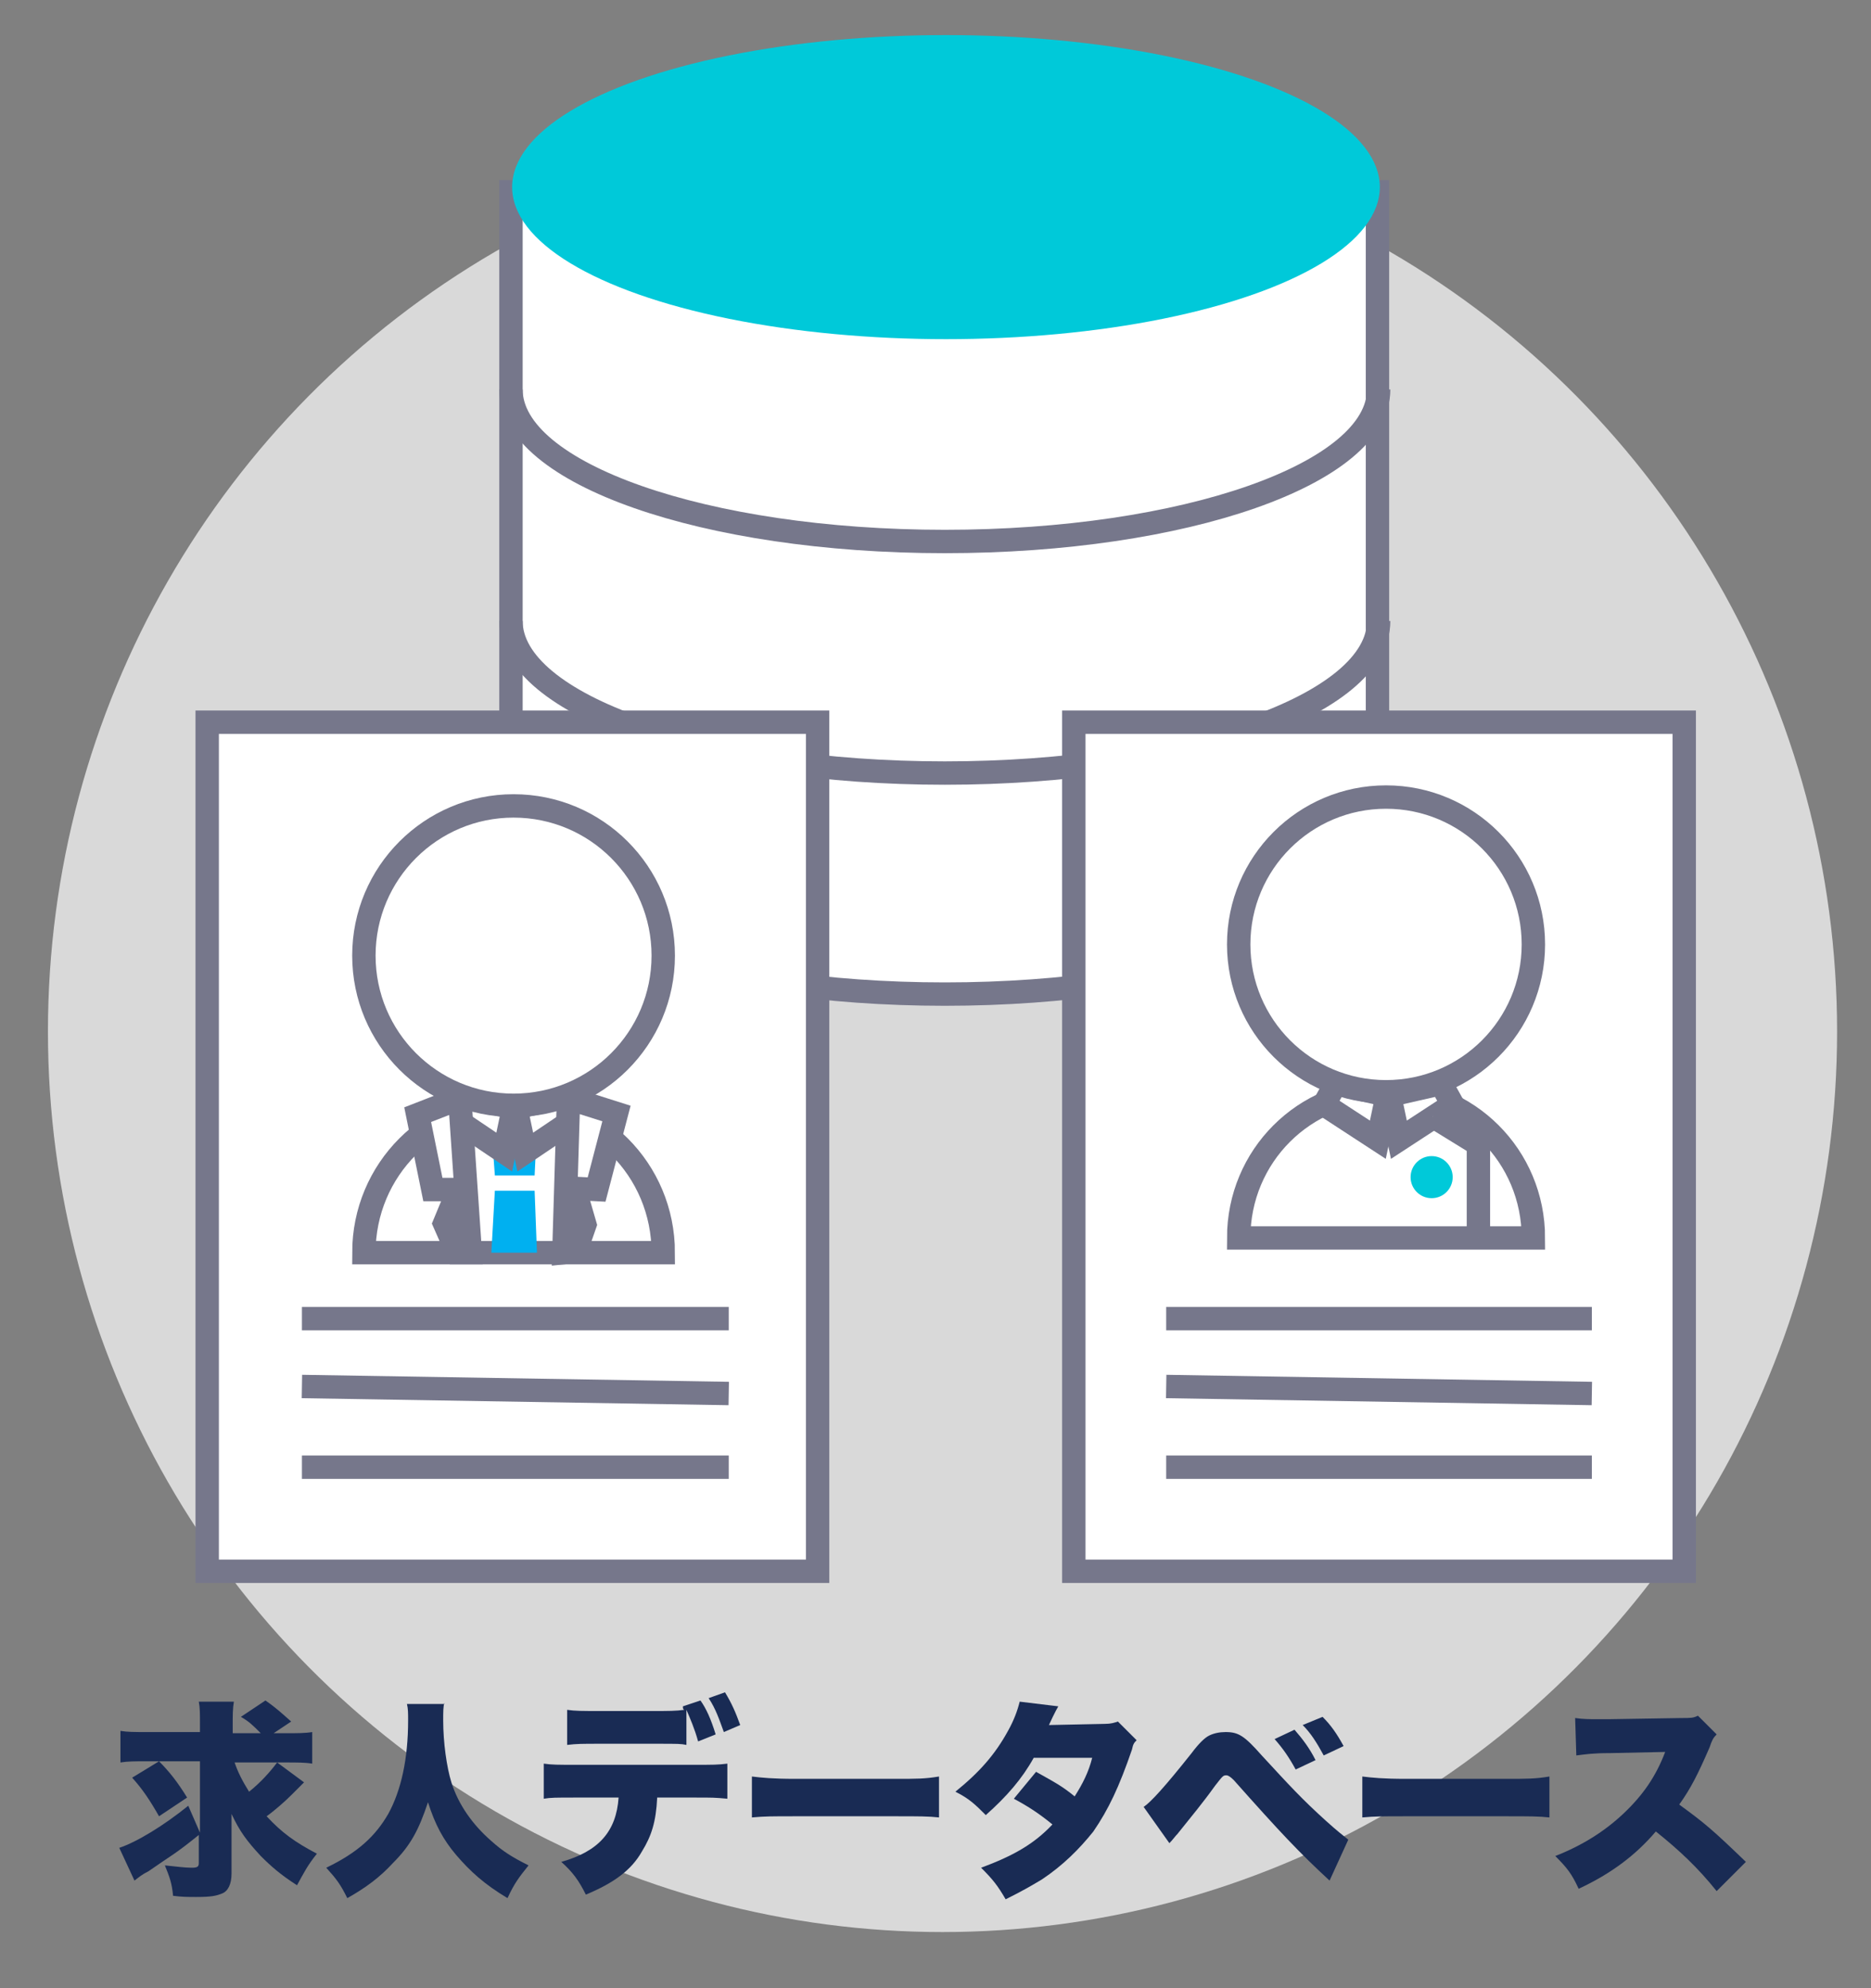 <?xml version="1.0" encoding="utf-8"?>
<!-- Generator: Adobe Illustrator 25.4.1, SVG Export Plug-In . SVG Version: 6.00 Build 0)  -->
<svg version="1.1" id="レイヤー_1" xmlns="http://www.w3.org/2000/svg" xmlns:xlink="http://www.w3.org/1999/xlink" x="0px"
	 y="0px" viewBox="0 0 160 170" style="enable-background:new 0 0 160 170;" xml:space="preserve">
<rect x="0" y="0" width="160" height="170" fill="#808080" stroke="none"/>
<style type="text/css">
	.st0{fill:#D9D9D9;}
	.st1{enable-background:new    ;}
	.st2{fill:#192B54;}
	.st3{fill:#FFFFFF;stroke:#76778B;stroke-width:2;stroke-miterlimit:10;}
	.st4{fill:#00C9D9;}
	.st5{fill:none;stroke:#76778B;stroke-width:2;stroke-miterlimit:10;}
	.st6{fill:#00B0F0;}
</style>
<ellipse id="楕円形_51" class="st0" cx="80.6" cy="88.2" rx="76.5" ry="77"/>
<g class="st1">
	<path class="st2" d="M20,150.5c0.3,1,0.8,1.9,1.3,2.7c1-0.8,1.8-1.7,2.4-2.5l2.3,1.7c-0.2,0.2-0.2,0.2-1.1,1.1
		c-0.5,0.5-1.4,1.3-2.1,1.8c1.3,1.4,2.4,2.2,4.3,3.2c-0.8,1-1.1,1.6-1.7,2.7c-1.4-0.9-2.2-1.6-3.1-2.5c-1.2-1.3-1.8-2.1-2.5-3.6
		c0,0.8,0,1.4,0,1.8v3.3c0,0.9-0.3,1.5-0.8,1.7s-0.9,0.3-2.2,0.3c-0.8,0-1.2,0-2-0.1c-0.1-1.1-0.3-1.6-0.7-2.6
		c1,0.1,1.7,0.2,2.3,0.2c0.5,0,0.6-0.1,0.6-0.4v-2.4c-2.1,1.7-2.3,1.7-4.3,3.1c-0.6,0.3-0.8,0.5-1.2,0.8l-1.3-2.8
		c1.5-0.5,3.8-1.9,5.9-3.6l1,2.3v-6.1h-4.7c-0.8,0-1.5,0-2.1,0.1V148c0.6,0.1,1.2,0.1,2.3,0.1h4.5v-0.6c0-1,0-1.5-0.1-2h3
		c-0.1,0.6-0.1,1.1-0.1,2.1v0.6h2.4c-0.7-0.7-1-1-1.7-1.4l2.1-1.4c1,0.7,1.4,1.1,2.2,1.8l-1.5,1h1c1,0,1.7,0,2.3-0.1v2.7
		c-0.6-0.1-1.3-0.1-2.3-0.1H20L20,150.5L20,150.5z M13.6,150.6c0.9,0.9,1.6,1.8,2.4,3.1l-2.4,1.6c-0.8-1.4-1.4-2.3-2.3-3.3
		L13.6,150.6z"/>
	<path class="st2" d="M38,145.6c-0.1,0.3-0.1,0.8-0.1,1.5c0,1.9,0.3,4,0.7,5.3c0.6,1.9,1.8,3.6,3.4,5c1,0.9,1.8,1.4,3.2,2.1
		c-0.8,1-1.2,1.5-1.8,2.8c-2-1.2-3.2-2.3-4.4-3.7c-1.1-1.3-1.8-2.6-2.4-4.5c-0.8,2.4-1.5,3.7-3,5.2c-1.1,1.2-2.3,2.1-3.9,3
		c-0.6-1.2-0.9-1.6-1.8-2.6c2.7-1.3,4.2-2.7,5.3-4.6c1.1-2,1.7-4.7,1.7-8c0-0.6,0-1-0.1-1.4H38L38,145.6L38,145.6z"/>
	<path class="st2" d="M56.2,153.7c-0.1,2.1-0.5,3.3-1.3,4.6c-0.9,1.6-2.4,2.7-4.8,3.7c-0.6-1.2-1.1-1.9-2.1-2.8
		c3.2-0.9,4.7-2.6,4.9-5.5h-3.7c-1.7,0-2.1,0-2.7,0.1v-3c0.7,0.1,1.2,0.1,2.8,0.1h10c1.7,0,2.1,0,2.9-0.1v3
		c-1.1-0.1-1.2-0.1-2.8-0.1H56.2z M55.8,146.3c1.4,0,2,0,2.7-0.1c-0.1-0.1-0.1-0.1-0.1-0.3l1.5-0.5c0.5,0.7,0.9,1.6,1.3,2.9
		l-1.5,0.6c-0.3-1.1-0.7-2-1-2.7v3c-0.5-0.1-0.6-0.1-2.6-0.1h-4.8c-1.5,0-2,0-2.8,0.1v-3c0.7,0.1,1.2,0.1,2.9,0.1H55.8z M61.9,148.1
		c-0.4-1.1-0.7-2-1.3-2.9l1.4-0.5c0.6,1,0.9,1.7,1.3,2.8L61.9,148.1z"/>
	<path class="st2" d="M64.3,151.9c0.8,0.1,1.8,0.2,3.7,0.2h8.6c1.8,0,2.5,0,3.7-0.2v3.5c-0.9-0.1-1.7-0.1-3.7-0.1H68
		c-2,0-2.6,0-3.7,0.1V151.9z"/>
	<path class="st2" d="M90.5,145.9c0,0-0.3,0.5-0.8,1.6l4.8-0.1c0.5,0,0.8-0.1,1.1-0.2l1.6,1.6c-0.2,0.2-0.3,0.3-0.4,0.8
		c-1.1,3.2-2,5.1-3.3,7c-1.2,1.5-2.6,2.9-4.4,4.1c-1,0.6-1.7,1-3.1,1.7c-0.7-1.2-1.1-1.7-2.1-2.7c2.7-1,4.5-2,6.1-3.7
		c-1.1-0.9-2-1.5-3.3-2.2l1.9-2.3c1.6,0.9,2.2,1.2,3.3,2.1c0.7-1.1,1.2-2.1,1.5-3.3h-5c-1,1.8-2.3,3.3-4.1,4.9
		c-0.9-0.9-1.4-1.4-2.6-2c2.1-1.7,3.4-3.2,4.5-5.2c0.5-0.9,0.8-1.7,1-2.5L90.5,145.9z"/>
	<path class="st2" d="M97.8,154.5c0.6-0.4,1.8-1.7,4.1-4.6c0.6-0.8,1.1-1.3,1.5-1.5s0.9-0.3,1.4-0.3c1.1,0,1.6,0.3,3.1,2
		c2.4,2.6,3.4,3.7,5.5,5.6c1,0.9,1.4,1.2,1.9,1.6l-1.6,3.5c-2.6-2.4-4.2-4.1-8.2-8.6c-0.3-0.3-0.5-0.4-0.6-0.4c-0.3,0-0.3,0-1,0.9
		c-1,1.4-2,2.6-3.2,4.1c-0.2,0.2-0.4,0.5-0.7,0.8L97.8,154.5z M110.7,147.9c0.7,0.8,1.3,1.6,1.8,2.6l-1.7,0.8
		c-0.6-1.1-1.1-1.8-1.8-2.6L110.7,147.9z M113.1,146.8c0.7,0.7,1.2,1.4,1.8,2.5l-1.7,0.8c-0.6-1.1-1.1-1.9-1.8-2.6L113.1,146.8z"/>
	<path class="st2" d="M116.5,151.9c0.8,0.1,1.8,0.2,3.7,0.2h8.6c1.8,0,2.5,0,3.7-0.2v3.5c-0.9-0.1-1.7-0.1-3.7-0.1h-8.6
		c-2,0-2.6,0-3.7,0.1V151.9z"/>
	<path class="st2" d="M146.8,161.7c-1.6-2-3.2-3.5-5.2-5.1c-1.7,2-3.8,3.6-6.6,4.9c-0.6-1.3-1-1.8-2-2.8c2.3-0.9,4.2-2.1,5.8-3.6
		c1.7-1.6,2.8-3.2,3.6-5.3l-4.7,0.1c-1.5,0-2.1,0.1-2.9,0.2l-0.1-3.2c0.7,0.1,1.2,0.1,1.9,0.1c0.1,0,0.5,0,1,0l6.2-0.1
		c0.8,0,1,0,1.4-0.2l1.6,1.6c-0.3,0.3-0.4,0.5-0.6,1.1c-1,2.3-1.6,3.5-2.6,4.9c2.2,1.6,2.9,2.2,5.7,4.9L146.8,161.7z"/>
</g>
<g id="グループ_162" transform="translate(13.619)">
	<g id="グループ_142" transform="translate(26.077)">
		<path id="パス_106" class="st3" d="M78.2,72c0,7.2-16.6,13-37.1,13S4,79.2,4,72V16.4h74.1V72H78.2z"/>
		<ellipse id="楕円形_39" class="st4" cx="41.2" cy="16" rx="37.1" ry="13"/>
		<path id="パス_107" class="st5" d="M78.2,53.1c0,7.2-16.6,13-37.1,13S4,60.3,4,53.1"/>
		<path id="パス_108" class="st5" d="M78.2,33.3c0,7.2-16.6,13-37.1,13S4,40.5,4,33.3"/>
	</g>
	<g id="グループ_144" transform="translate(0 58.752)">
		<rect id="長方形_80" x="4.1" y="3" class="st3" width="52.2" height="72.6"/>
		<line id="線_34" class="st5" x1="12.2" y1="54" x2="48.7" y2="54"/>
		<line id="線_35" class="st5" x1="12.2" y1="59.8" x2="48.7" y2="60.4"/>
		<line id="線_36" class="st5" x1="12.2" y1="66.7" x2="48.7" y2="66.7"/>
		<g id="グループ_143" transform="translate(13.399 7.158)">
			<path id="パス_109" class="st3" d="M4.1,41.2c0-7.1,5.7-12.8,12.8-12.8s12.8,5.7,12.8,12.8H4.1z"/>
			<path id="パス_110" class="st6" d="M15,30.5h3.9l-0.2,4.1h-3.4L15,30.5z"/>
			<path id="パス_111" class="st6" d="M15,41.2h3.9l-0.2-5.3h-3.4L15,41.2z"/>
			<path id="パス_112" class="st3" d="M12.4,27.8l4.5,1l-0.8,3.8l-4.6-3.1L12.4,27.8z"/>
			<path id="パス_113" class="st3" d="M21.6,27.8l-4.5,1l0.8,3.8l4.6-3.1L21.6,27.8z"/>
			<path id="パス_114" class="st3" d="M12.3,28l-3.6,1.4l1.3,6.4h2.2L11,38.7l1.1,2.5h1.1L12.3,28z"/>
			<path id="パス_115" class="st3" d="M21.6,28l4.1,1.3L24,35.8l-1.9-0.1l0.9,3.1l-0.8,2.3l-1,0.1L21.6,28z"/>
			<ellipse id="楕円形_40" class="st3" cx="16.9" cy="15.8" rx="12.8" ry="12.8"/>
		</g>
	</g>
	<g id="グループ_146" transform="translate(74.109 58.752)">
		<rect id="長方形_81" x="4.1" y="3" class="st3" width="52.2" height="72.6"/>
		<line id="線_37" class="st5" x1="12" y1="54" x2="48.4" y2="54"/>
		<line id="線_38" class="st5" x1="12" y1="59.8" x2="48.4" y2="60.4"/>
		<line id="線_39" class="st5" x1="12" y1="66.7" x2="48.4" y2="66.7"/>
		<path id="パス_116" class="st5" d="M18.2,47.1c0-7,5.6-12.6,12.6-12.6s12.6,5.6,12.6,12.6l0,0H18.2z"/>
		<path id="パス_117" class="st3" d="M26.5,33.9l4.4,1l-0.8,3.8l-4.6-3L26.5,33.9z"/>
		<path id="パス_118" class="st3" d="M35.5,33.9l-4.4,1l0.8,3.8l4.6-3L35.5,33.9z"/>
		<path id="パス_119" class="st3" d="M34.8,36.7l3.9,2.4v8"/>
		<ellipse id="楕円形_41" class="st4" cx="34.7" cy="41.9" rx="1.8" ry="1.8"/>
		<ellipse id="楕円形_42" class="st3" cx="30.8" cy="22" rx="12.6" ry="12.6"/>
	</g>
</g>
</svg>
